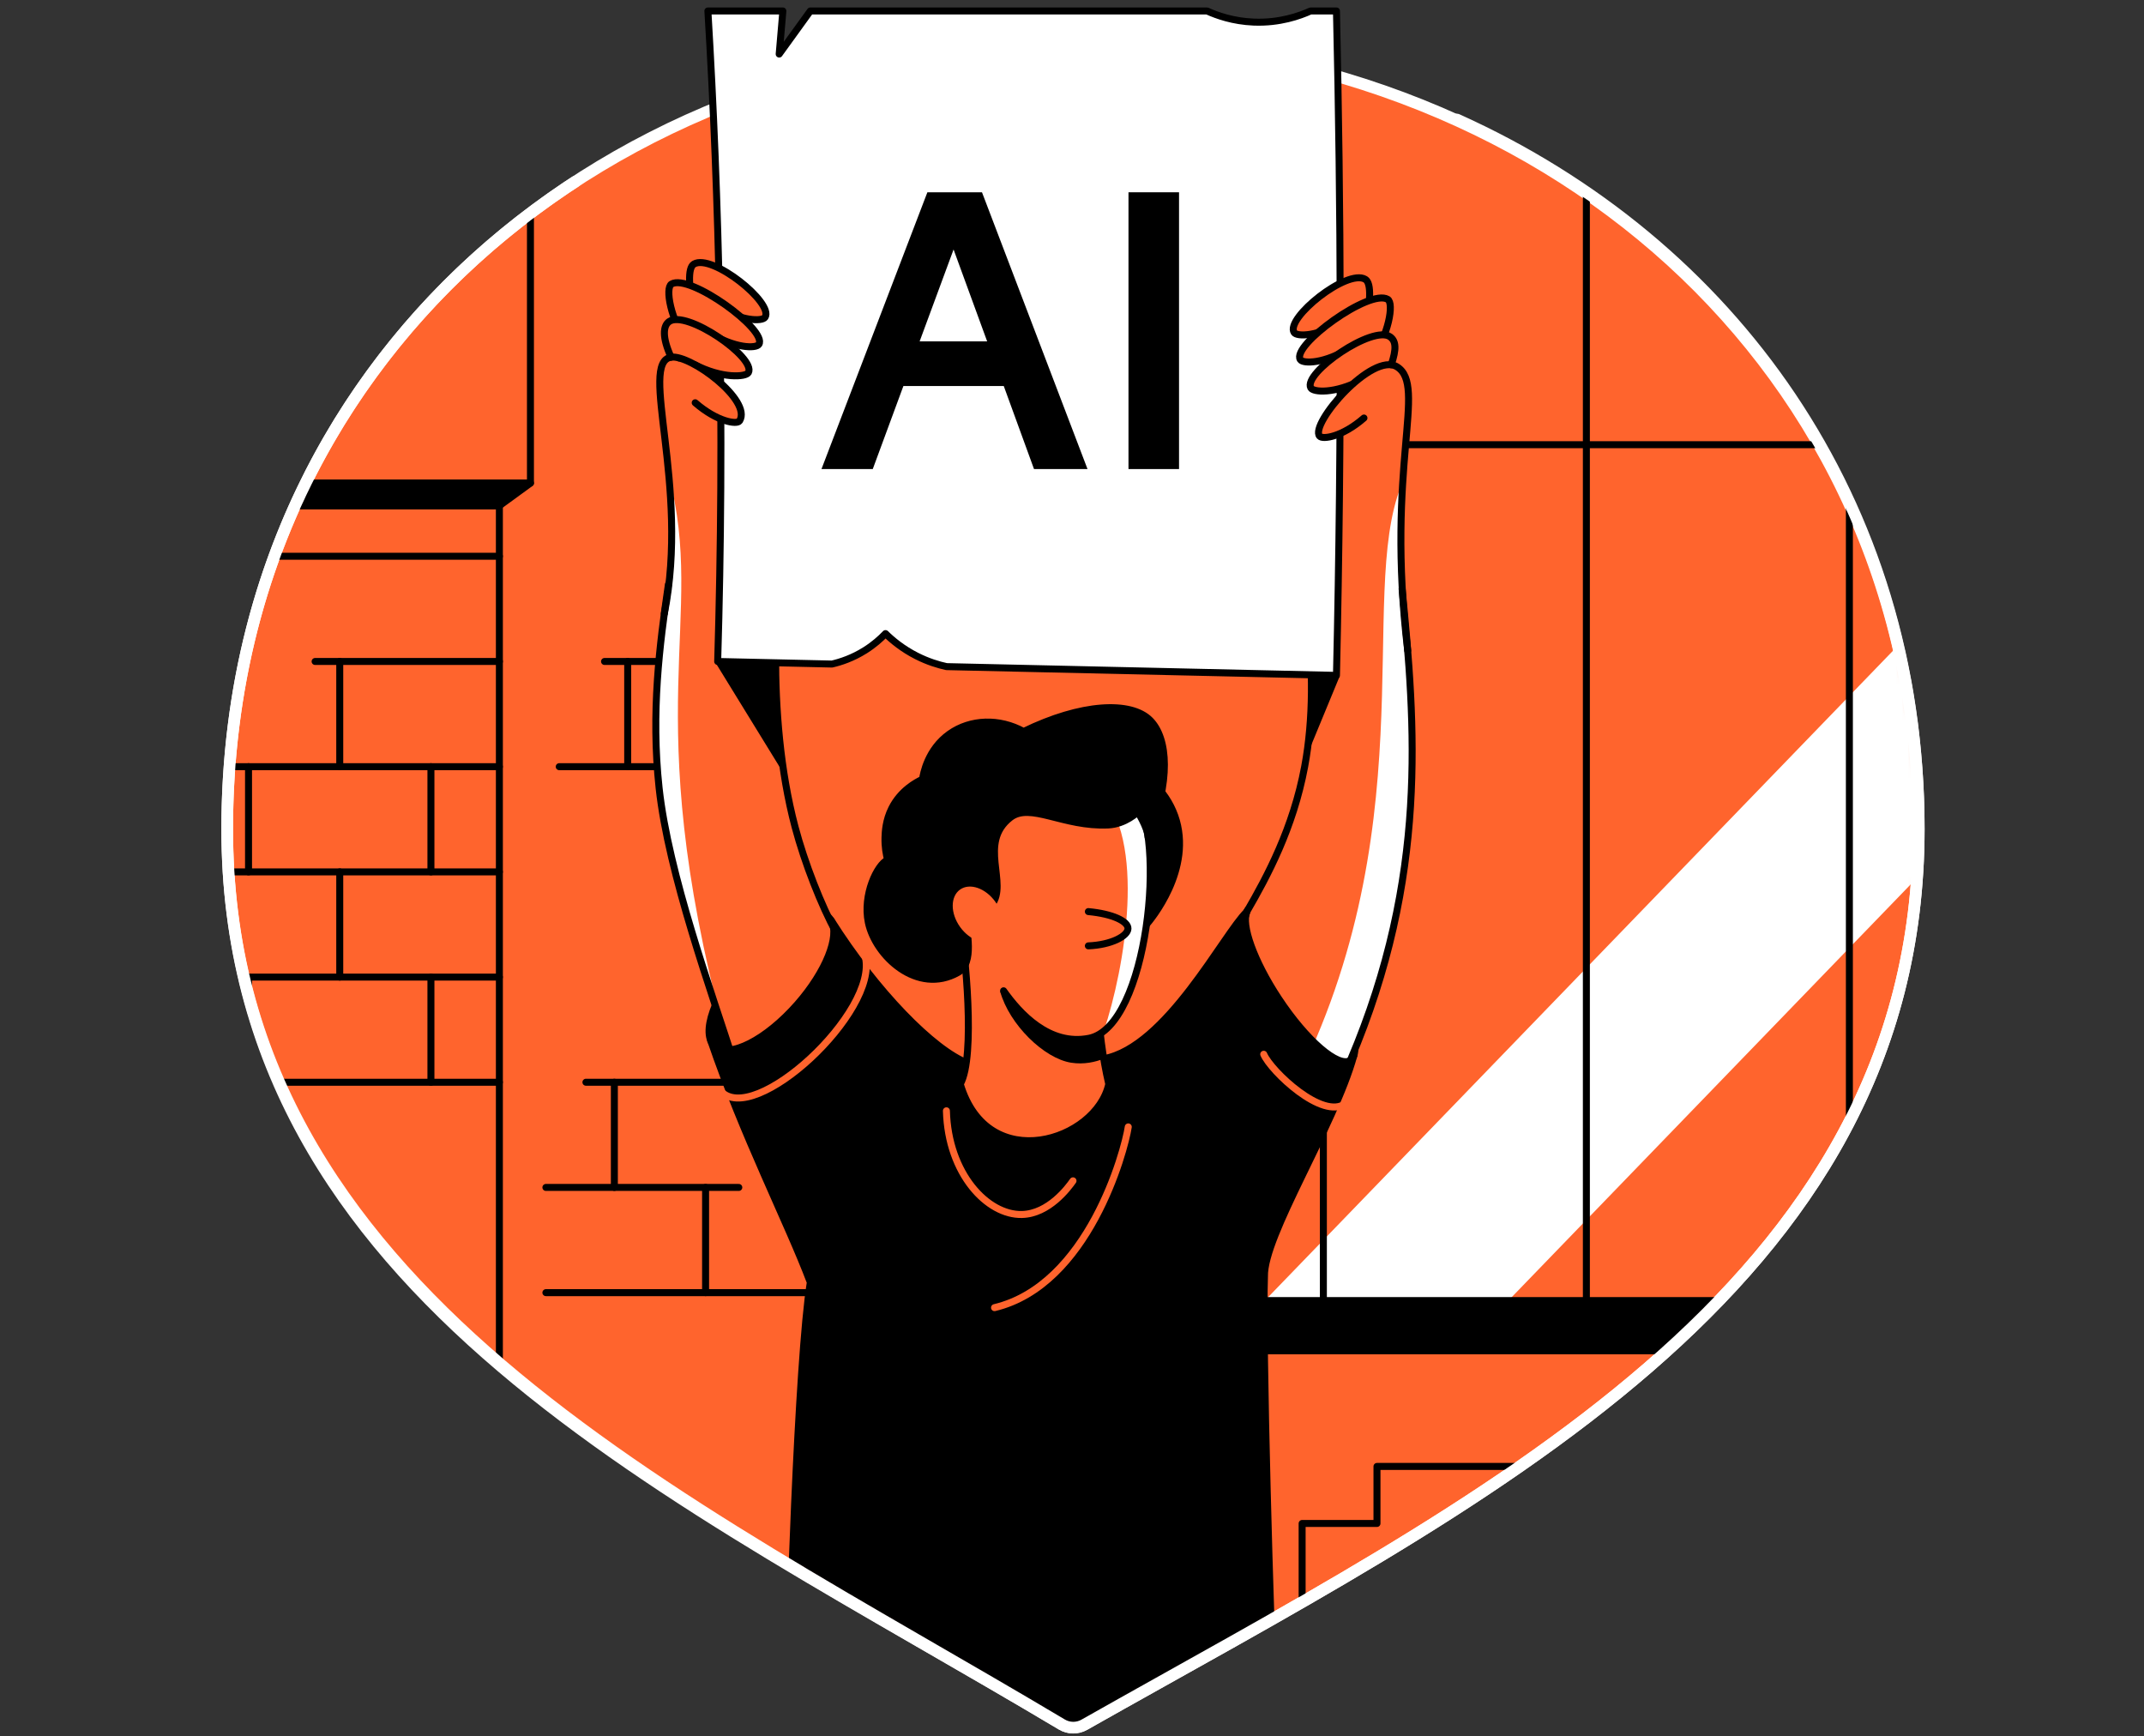 <svg width="368" height="298" viewBox="0 0 368 298" fill="none" xmlns="http://www.w3.org/2000/svg">
<rect x="0" y="0" width="368" height="298" fill="#333333" stroke="none"/>
<g clip-path="url(#clip0_9667_204)">
<path d="M184.168 6.766C103.995 6.766 39 62.111 39 142.281C39 222.451 116.567 256.779 182.251 295.955C183.441 296.664 184.906 296.682 186.113 296.001C253.431 257.916 329.336 221.688 329.336 142.281C329.336 62.874 264.341 6.766 184.168 6.766Z" fill="#FF642D" stroke="white" stroke-width="2" stroke-linecap="round" stroke-linejoin="round"/>
<mask id="mask0_9667_204" style="mask-type:luminance" maskUnits="userSpaceOnUse" x="39" y="-30" width="291" height="327">
<path d="M119.858 -29.5C93.855 -29.5 133.761 12.588 112.648 23.191C68.671 45.278 39 88.115 39 142.282C39 221.682 116.567 256.779 182.251 295.955C183.441 296.665 184.906 296.682 186.113 296.001C253.431 257.916 329.336 221.689 329.336 142.282C329.336 81.163 291.566 34.478 238.094 15.734C221.423 9.891 253.866 -21.253 234.811 -21.253" fill="white"/>
</mask>
<g mask="url(#mask0_9667_204)">
<path d="M381.182 96.72L250.585 231.809H208.779L350.925 84.776" fill="white"/>
<path d="M193.654 231.807H350.925V-1.128" stroke="black" stroke-width="1.2" stroke-linecap="round" stroke-linejoin="round"/>
<path d="M350.925 223.206H193.654V231.807H350.925V223.206Z" fill="black" stroke="black" stroke-width="1.2" stroke-linecap="round" stroke-linejoin="round"/>
<path d="M272.288 0.854V231.808" stroke="black" stroke-width="1.2" stroke-miterlimit="10"/>
<path d="M227.146 1.854V231.808" stroke="black" stroke-width="1.2" stroke-miterlimit="10"/>
<path d="M317.432 0.854V231.808" stroke="black" stroke-width="1.2" stroke-miterlimit="10"/>
<path d="M193.654 76.319H350.925" stroke="black" stroke-width="1.2" stroke-miterlimit="10"/>
<path d="M285.902 251.669H236.346V261.456H223.499V283.787" stroke="black" stroke-width="1.2" stroke-linecap="round" stroke-linejoin="round"/>
<path d="M91.047 19.938V82.909H41.322" stroke="black" stroke-width="1.2" stroke-linecap="round" stroke-linejoin="round"/>
<path d="M85.715 249.975V86.797H35.99" stroke="black" stroke-width="1.2" stroke-linecap="round" stroke-linejoin="round"/>
<path d="M85.719 86.799L91.05 82.912H43.492L38.987 86.799H85.719Z" fill="black" stroke="black" stroke-width="1.2" stroke-linecap="round" stroke-linejoin="round"/>
<path d="M42.882 95.468H85.719" stroke="black" stroke-width="1.2" stroke-linecap="round" stroke-linejoin="round"/>
<path d="M54.086 113.521H85.721" stroke="black" stroke-width="1.2" stroke-linecap="round" stroke-linejoin="round"/>
<path d="M30.905 131.578H85.714" stroke="black" stroke-width="1.2" stroke-linecap="round" stroke-linejoin="round"/>
<path d="M30.905 149.632H85.714" stroke="black" stroke-width="1.2" stroke-linecap="round" stroke-linejoin="round"/>
<path d="M30.905 167.688H85.714" stroke="black" stroke-width="1.2" stroke-linecap="round" stroke-linejoin="round"/>
<path d="M30.905 185.734H85.714" stroke="black" stroke-width="1.2" stroke-linecap="round" stroke-linejoin="round"/>
<path d="M58.315 113.521V131.577" stroke="black" stroke-width="1.2" stroke-linecap="round" stroke-linejoin="round"/>
<path d="M58.315 149.632V167.687" stroke="black" stroke-width="1.2" stroke-linecap="round" stroke-linejoin="round"/>
<path d="M73.965 131.578V149.63" stroke="black" stroke-width="1.2" stroke-linecap="round" stroke-linejoin="round"/>
<path d="M42.658 131.578V149.63" stroke="black" stroke-width="1.2" stroke-linecap="round" stroke-linejoin="round"/>
<path d="M73.965 167.688V185.74" stroke="black" stroke-width="1.2" stroke-linecap="round" stroke-linejoin="round"/>
<path d="M42.658 167.688V185.74" stroke="black" stroke-width="1.2" stroke-linecap="round" stroke-linejoin="round"/>
<path d="M100.57 185.734H148.512" stroke="black" stroke-width="1.2" stroke-linecap="round" stroke-linejoin="round"/>
<path d="M93.698 203.787H126.808" stroke="black" stroke-width="1.2" stroke-linecap="round" stroke-linejoin="round"/>
<path d="M93.698 221.844H148.507" stroke="black" stroke-width="1.2" stroke-linecap="round" stroke-linejoin="round"/>
<path d="M105.45 185.734V203.786" stroke="black" stroke-width="1.2" stroke-linecap="round" stroke-linejoin="round"/>
<path d="M121.107 203.787V221.843" stroke="black" stroke-width="1.2" stroke-linecap="round" stroke-linejoin="round"/>
<path d="M103.764 113.521H128.637" stroke="black" stroke-width="1.2" stroke-linecap="round" stroke-linejoin="round"/>
<path d="M95.987 131.578H124.755" stroke="black" stroke-width="1.2" stroke-linecap="round" stroke-linejoin="round"/>
<path d="M107.74 113.521V131.577" stroke="black" stroke-width="1.2" stroke-linecap="round" stroke-linejoin="round"/>
<path d="M231.788 181.959C233.835 180.608 231.631 173.659 226.865 166.439C222.098 159.218 216.575 154.46 214.528 155.812C212.48 157.163 214.685 164.112 219.451 171.332C224.217 178.553 229.741 183.311 231.788 181.959Z" fill="black" stroke="black" stroke-width="1.2" stroke-linecap="round" stroke-linejoin="round"/>
<path d="M240.512 63.61C242.793 69.771 239.898 93.275 240.66 101.035C242.948 124.393 245.176 150.432 231.781 181.981C226.806 188.873 221.828 195.768 216.853 202.66L205.195 185.272L214.015 156.448C217.521 150.41 221.962 142.142 223.939 131.557C227.05 114.871 223.184 95.774 220.829 86.877C224.864 85.924 226.598 55.726 240.516 63.61H240.512Z" fill="#FF642D"/>
<path d="M224.999 113.605C225.239 118.976 225.069 124.55 224.218 129.924L229.899 116.169L224.999 113.609V113.605Z" fill="black"/>
<path d="M240.656 101.037C240.264 97.022 240.885 91.14 240.5 83.362C232.864 102.442 245.228 143.174 220.807 188.875C220.92 188.857 221.033 196.727 221.146 196.709C224.69 191.801 228.232 186.89 231.776 181.983C245.171 150.437 242.94 124.395 240.656 101.037Z" fill="white"/>
<path d="M240.657 101.036C242.945 124.394 245.173 150.432 231.777 181.982C226.803 188.874 221.825 195.769 216.85 202.661L205.192 185.273L214.011 156.449C217.517 150.411 221.959 142.143 223.936 131.558C227.046 114.872 223.18 95.775 220.825 86.878" stroke="black" stroke-width="1.2" stroke-linecap="round" stroke-linejoin="round"/>
<path d="M136.861 172.359C142.242 166.224 144.613 159.505 142.157 157.351C139.702 155.198 133.349 158.426 127.969 164.561C122.588 170.696 120.217 177.416 122.673 179.569C125.128 181.723 131.481 178.495 136.861 172.359Z" fill="black" stroke="black" stroke-width="1.2" stroke-linecap="round" stroke-linejoin="round"/>
<path d="M143.495 160.007C141.002 155.456 138.114 148.13 136.469 141.923C131.335 122.554 133.207 99.009 134.958 91.616C130.273 87.502 132.193 85.215 127.162 81.133C127.162 81.133 126.428 72.843 126.943 72.236C128.684 70.188 118.286 60.07 115.19 61.309C110.374 63.237 116.037 77.91 115.275 89.819C114.805 104.336 111.14 116.814 113.139 135.229C114.734 149.97 122.188 170.412 126.022 182.43C126.601 179.401 129.969 193.806 133.32 189.989C138.616 183.948 148.434 176.114 143.502 160.007H143.495Z" fill="#FF642D"/>
<path d="M133.146 111.131L122.939 113.934L134.598 132.894C133.425 125.447 133.062 117.853 133.146 111.131Z" fill="black"/>
<path d="M114.804 79.766C116.544 99.279 111.139 116.812 113.134 135.228C114.507 147.91 120.216 164.811 124.227 176.938C109.451 121.3 121.3 106.57 114.804 81.644" fill="white"/>
<path d="M114.726 100.303C113.207 110.697 111.721 122.224 113.13 135.231C114.726 149.971 122.179 170.414 126.013 182.432C126.592 179.402 129.96 193.807 133.311 189.991C138.607 183.95 148.425 176.115 143.493 160.009C141 155.458 138.112 148.132 136.467 141.925C131.334 122.556 133.205 99.01 134.956 91.617C130.271 87.504 132.192 85.216 127.16 81.135C127.16 81.135 126.426 72.845 126.942 72.238C128.682 70.19 119.612 60.114 116.544 61.431" stroke="black" stroke-width="1.2" stroke-linecap="round" stroke-linejoin="round"/>
<path d="M121.504 1.888C122.485 18.246 123.181 35.207 123.512 52.733C123.915 73.803 123.763 94.09 123.184 113.523C129.723 113.671 136.265 113.816 142.804 113.964C144.262 113.625 146.327 112.965 148.509 111.588C150.01 110.638 151.157 109.611 151.99 108.739C153.148 109.876 154.914 111.351 157.343 112.584C159.285 113.565 161.075 114.102 162.466 114.405C184.776 114.907 207.085 115.408 229.392 115.909C229.858 95.495 230.084 74.644 230.038 53.365C229.999 35.913 229.777 18.75 229.392 1.885H224.943C223.143 2.7 219.661 3.978 215.167 3.791C211.626 3.643 208.861 2.644 207.188 1.885H139.086C137.303 4.349 135.524 6.814 133.741 9.278C133.952 6.814 134.161 4.349 134.373 1.885H121.5L121.504 1.888Z" fill="white" stroke="black" stroke-width="1.2" stroke-linecap="round" stroke-linejoin="round"/>
<path d="M193.695 80.5V33H202.371V80.5H193.695Z" fill="black"/>
<path d="M141 80.5L159.177 33H168.55L186.663 80.5H177.48L172.287 66.25H155.06L149.803 80.5H141ZM157.847 58.587H169.437L163.673 42.817L157.847 58.587Z" fill="black"/>
<path d="M122.622 52.337C127.184 55.222 130.848 55.176 131.314 54.456C132.882 52.023 122.216 43.458 119.102 45.322C118.008 45.978 118.149 49.287 119.314 54.748" fill="#FF642D"/>
<path d="M122.622 52.337C127.184 55.222 130.848 55.176 131.314 54.456C132.882 52.023 122.216 43.458 119.102 45.322C118.008 45.978 118.149 49.287 119.314 54.748" stroke="black" stroke-width="1.2" stroke-linecap="round" stroke-linejoin="round"/>
<path d="M121.56 56.98C126.122 59.865 129.787 59.819 130.253 59.099C131.82 56.666 118.365 46.886 115.251 48.75C114.157 49.407 115.011 54.844 118.252 59.392" fill="#FF642D"/>
<path d="M121.56 56.98C126.122 59.865 129.787 59.819 130.253 59.099C131.82 56.666 118.365 46.886 115.251 48.75C114.157 49.407 115.011 54.844 118.252 59.392" stroke="black" stroke-width="1.2" stroke-linecap="round" stroke-linejoin="round"/>
<path d="M119.171 62.541C123.952 65.047 128.051 64.705 128.457 63.946C129.823 61.393 117.794 53.079 114.843 55.186C113.805 55.928 113.621 57.877 115.189 61.305" fill="#FF642D"/>
<path d="M119.171 62.541C123.952 65.047 128.051 64.705 128.457 63.946C129.823 61.393 117.794 53.079 114.843 55.186C113.805 55.928 113.621 57.877 115.189 61.305" stroke="black" stroke-width="1.2" stroke-linecap="round" stroke-linejoin="round"/>
<path d="M119.323 69.121C123.09 72.397 126.423 72.838 126.938 72.231C128.679 70.183 119.609 60.107 116.541 61.424" fill="#FF642D"/>
<path d="M119.326 69.119C123.093 72.396 126.518 72.908 126.942 72.23C129.138 68.717 118.486 60.794 115.188 61.303C109.56 62.171 118.398 83.295 114.027 105.308" stroke="black" stroke-width="1.2" stroke-linecap="round" stroke-linejoin="round"/>
<path d="M232.367 181.182C232.24 181.532 232.05 181.803 231.785 181.98C229.737 183.332 224.215 178.573 219.449 171.353C215.198 164.91 212.995 158.696 214.019 156.471C214.019 156.464 214.019 156.457 214.019 156.45C210.068 160.224 200.232 179.738 189.449 181.698C181.643 181.419 174.021 182.781 166.211 182.499C160.216 180.271 150.302 170.032 142.679 157.972C142.679 157.982 142.679 157.993 142.679 158.007C144.173 160.662 141.783 166.742 136.868 172.349C131.487 178.485 125.136 181.712 122.678 179.558C122.375 179.29 122.142 178.951 121.983 178.555C127.54 194.891 135.251 209.918 139.085 220.072C136.932 233.488 135.314 283.058 135.258 295.235C155.997 302.536 176.739 309.837 197.478 317.139L218.729 292.576C218.086 280.685 216.649 229.982 217.034 219.076C216.871 212.043 229.087 193.105 232.364 181.189L232.367 181.182Z" fill="black" stroke="black" stroke-width="1.2" stroke-linecap="round" stroke-linejoin="round"/>
<path d="M197.426 135.701C197.663 135.309 197.899 134.917 198.132 134.528C199.481 135.891 200.823 137.702 201.652 140.026C204.894 149.142 197.349 158.01 196.78 158.657C194.048 150.455 191.311 142.253 188.579 134.052L197.426 135.701Z" fill="black" stroke="black" stroke-width="1.2" stroke-linecap="round" stroke-linejoin="round"/>
<path d="M164.821 158.594C165.626 163.021 167.505 181.313 164.821 186.051C169.563 201.883 188.166 195.799 190.312 186.051C188.166 176.928 187.897 166.107 188.522 156.447L164.821 158.594Z" fill="#FF642D"/>
<path d="M189.446 181.69C188.934 178.6 188.599 175.381 188.415 172.125L178.844 170.035L171.677 170.191C173.248 175.811 179.179 181.654 183.868 182.385C186.085 182.731 188.045 182.248 189.446 181.697C189.446 181.697 189.446 181.693 189.446 181.69Z" fill="black"/>
<path d="M164.821 158.594C165.626 163.021 167.505 181.313 164.821 186.051C169.563 201.883 188.166 195.799 190.312 186.051C188.166 176.928 187.897 166.107 188.522 156.447L164.821 158.594Z" stroke="black" stroke-width="1.2" stroke-linecap="round" stroke-linejoin="round"/>
<path d="M194.739 136.786C200.272 143.24 197.084 176.174 186.912 178.186C178.325 179.884 172.422 170.493 170.632 167.541C167.296 164.918 163.55 163.199 160.21 160.579L163.843 142.22L172.115 133.545L183.212 134.756L194.739 136.79V136.786Z" fill="#FF642D"/>
<path d="M194.736 136.786L188.578 135.698C196.921 143.985 193.066 166.189 189.464 176.939C197.578 170.492 199.774 142.661 194.736 136.782V136.786Z" fill="white"/>
<path d="M163.846 142.22L172.118 133.545L183.215 134.756L194.742 136.79C200.275 143.244 197.086 176.177 186.915 178.19C180.101 179.538 174.974 173.9 172.256 170.041" stroke="black" stroke-width="1.2" stroke-linecap="round" stroke-linejoin="round"/>
<path d="M186.808 156.447C190.928 156.829 193.654 158.1 193.608 159.378C193.562 160.642 190.787 162.16 186.808 162.329" fill="#FF642D"/>
<path d="M186.808 156.447C190.928 156.829 193.654 158.1 193.608 159.378C193.562 160.642 190.787 162.16 186.808 162.329" stroke="black" stroke-width="1.2" stroke-linecap="round" stroke-linejoin="round"/>
<path d="M165.867 158.038C165.783 159.595 167.361 165.247 164.434 166.896C157.454 170.833 150.234 164.05 149.04 158.306C148.055 153.564 150.562 148.371 152.352 147.566C152.112 146.662 151.854 145.331 151.904 143.717C151.932 142.789 152.013 140.798 153.069 138.708C154.605 135.657 157.277 134.231 158.34 133.74C158.471 132.871 159.198 128.638 162.986 125.951C166.588 123.399 171.541 123.247 175.693 125.542C185.554 120.716 194.112 120.271 197.42 123.628C200.506 126.763 200.958 134.051 197.067 143.675C196.976 142.03 195.288 139.354 195.288 139.354C195.288 139.354 193.177 141.444 190.211 141.581C182.482 141.938 176.819 137.631 173.388 140.321C167.813 144.688 173.098 151.637 170.228 155.266C168.964 156.862 166.962 157.586 165.867 158.041V158.038Z" fill="black" stroke="black" stroke-width="1.2" stroke-linecap="round" stroke-linejoin="round"/>
<path d="M170.835 161.156C172.506 159.963 172.505 157.097 170.833 154.755C169.161 152.412 166.451 151.48 164.78 152.673C163.109 153.866 163.109 156.732 164.782 159.074C166.454 161.417 169.164 162.349 170.835 161.156Z" fill="#FF642D"/>
<path d="M230.822 54.951C226.26 57.836 222.595 57.79 222.129 57.07C220.562 54.637 231.228 46.072 234.342 47.936C235.436 48.593 235.295 51.901 234.13 57.363" fill="#FF642D"/>
<path d="M230.822 54.951C226.26 57.836 222.595 57.79 222.129 57.07C220.562 54.637 231.228 46.072 234.342 47.936C235.436 48.593 235.295 51.901 234.13 57.363" stroke="black" stroke-width="1.2" stroke-linecap="round" stroke-linejoin="round"/>
<path d="M231.88 59.601C227.319 62.486 223.654 62.44 223.188 61.72C221.62 59.287 235.076 49.507 238.19 51.371C239.284 52.028 238.43 57.465 235.189 62.013" fill="#FF642D"/>
<path d="M231.88 59.601C227.319 62.486 223.654 62.44 223.188 61.72C221.62 59.287 235.076 49.507 238.19 51.371C239.284 52.028 238.43 57.465 235.189 62.013" stroke="black" stroke-width="1.2" stroke-linecap="round" stroke-linejoin="round"/>
<path d="M233.819 65.154C229.038 67.661 225.388 67.319 224.985 66.563C223.619 64.01 235.648 55.696 238.599 57.804C239.637 58.545 239.704 59.925 238.797 62.588" fill="#FF642D"/>
<path d="M233.819 65.154C229.038 67.661 225.388 67.319 224.985 66.563C223.619 64.01 235.648 55.696 238.599 57.804C239.637 58.545 239.704 59.925 238.797 62.588" stroke="black" stroke-width="1.2" stroke-linecap="round" stroke-linejoin="round"/>
<path d="M234.115 71.742C230.348 75.018 227.015 75.459 226.5 74.852C224.759 72.804 233.829 62.728 236.897 64.045" fill="#FF642D"/>
<path d="M234.112 71.741C230.345 75.017 227.012 75.459 226.497 74.851C224.756 72.804 235.556 60.277 239.807 62.964C244.994 66.244 237.812 80.055 241.622 111.644" stroke="black" stroke-width="1.2" stroke-linecap="round" stroke-linejoin="round"/>
<path d="M148.512 164.156C150.896 173.632 129.32 193.602 123.653 187.201" stroke="#FF642D" stroke-width="1.2" stroke-miterlimit="10" stroke-linecap="round"/>
<path d="M216.908 180.932C218.123 183.806 227.055 192.314 230.942 189.377" stroke="#FF642D" stroke-width="1.2" stroke-miterlimit="10" stroke-linecap="round"/>
<path d="M170.704 224.418C186.811 220.562 193.035 197.596 193.657 193.401" stroke="#FF642D" stroke-width="1.2" stroke-miterlimit="10" stroke-linecap="round"/>
<path d="M162.444 190.638C162.734 201.463 169.491 208.577 175.409 208.432C180.02 208.323 183.353 203.825 184.172 202.656" stroke="#FF642D" stroke-width="1.2" stroke-miterlimit="10" stroke-linecap="round"/>
</g>
<path d="M98.731 31.186C62.528 54.799 39 94.049 39 142.281C39 221.681 116.567 256.778 182.251 295.954C183.441 296.664 184.906 296.681 186.113 296C253.431 257.915 329.336 221.688 329.336 142.281C329.336 85.84 297.126 41.708 250.084 20.52" stroke="white" stroke-width="2" stroke-linecap="round" stroke-linejoin="round"/>
</g>
<defs>
<clipPath id="clip0_9667_204">
<rect width="368" height="297.99" fill="white"/>
</clipPath>
</defs>
</svg>
